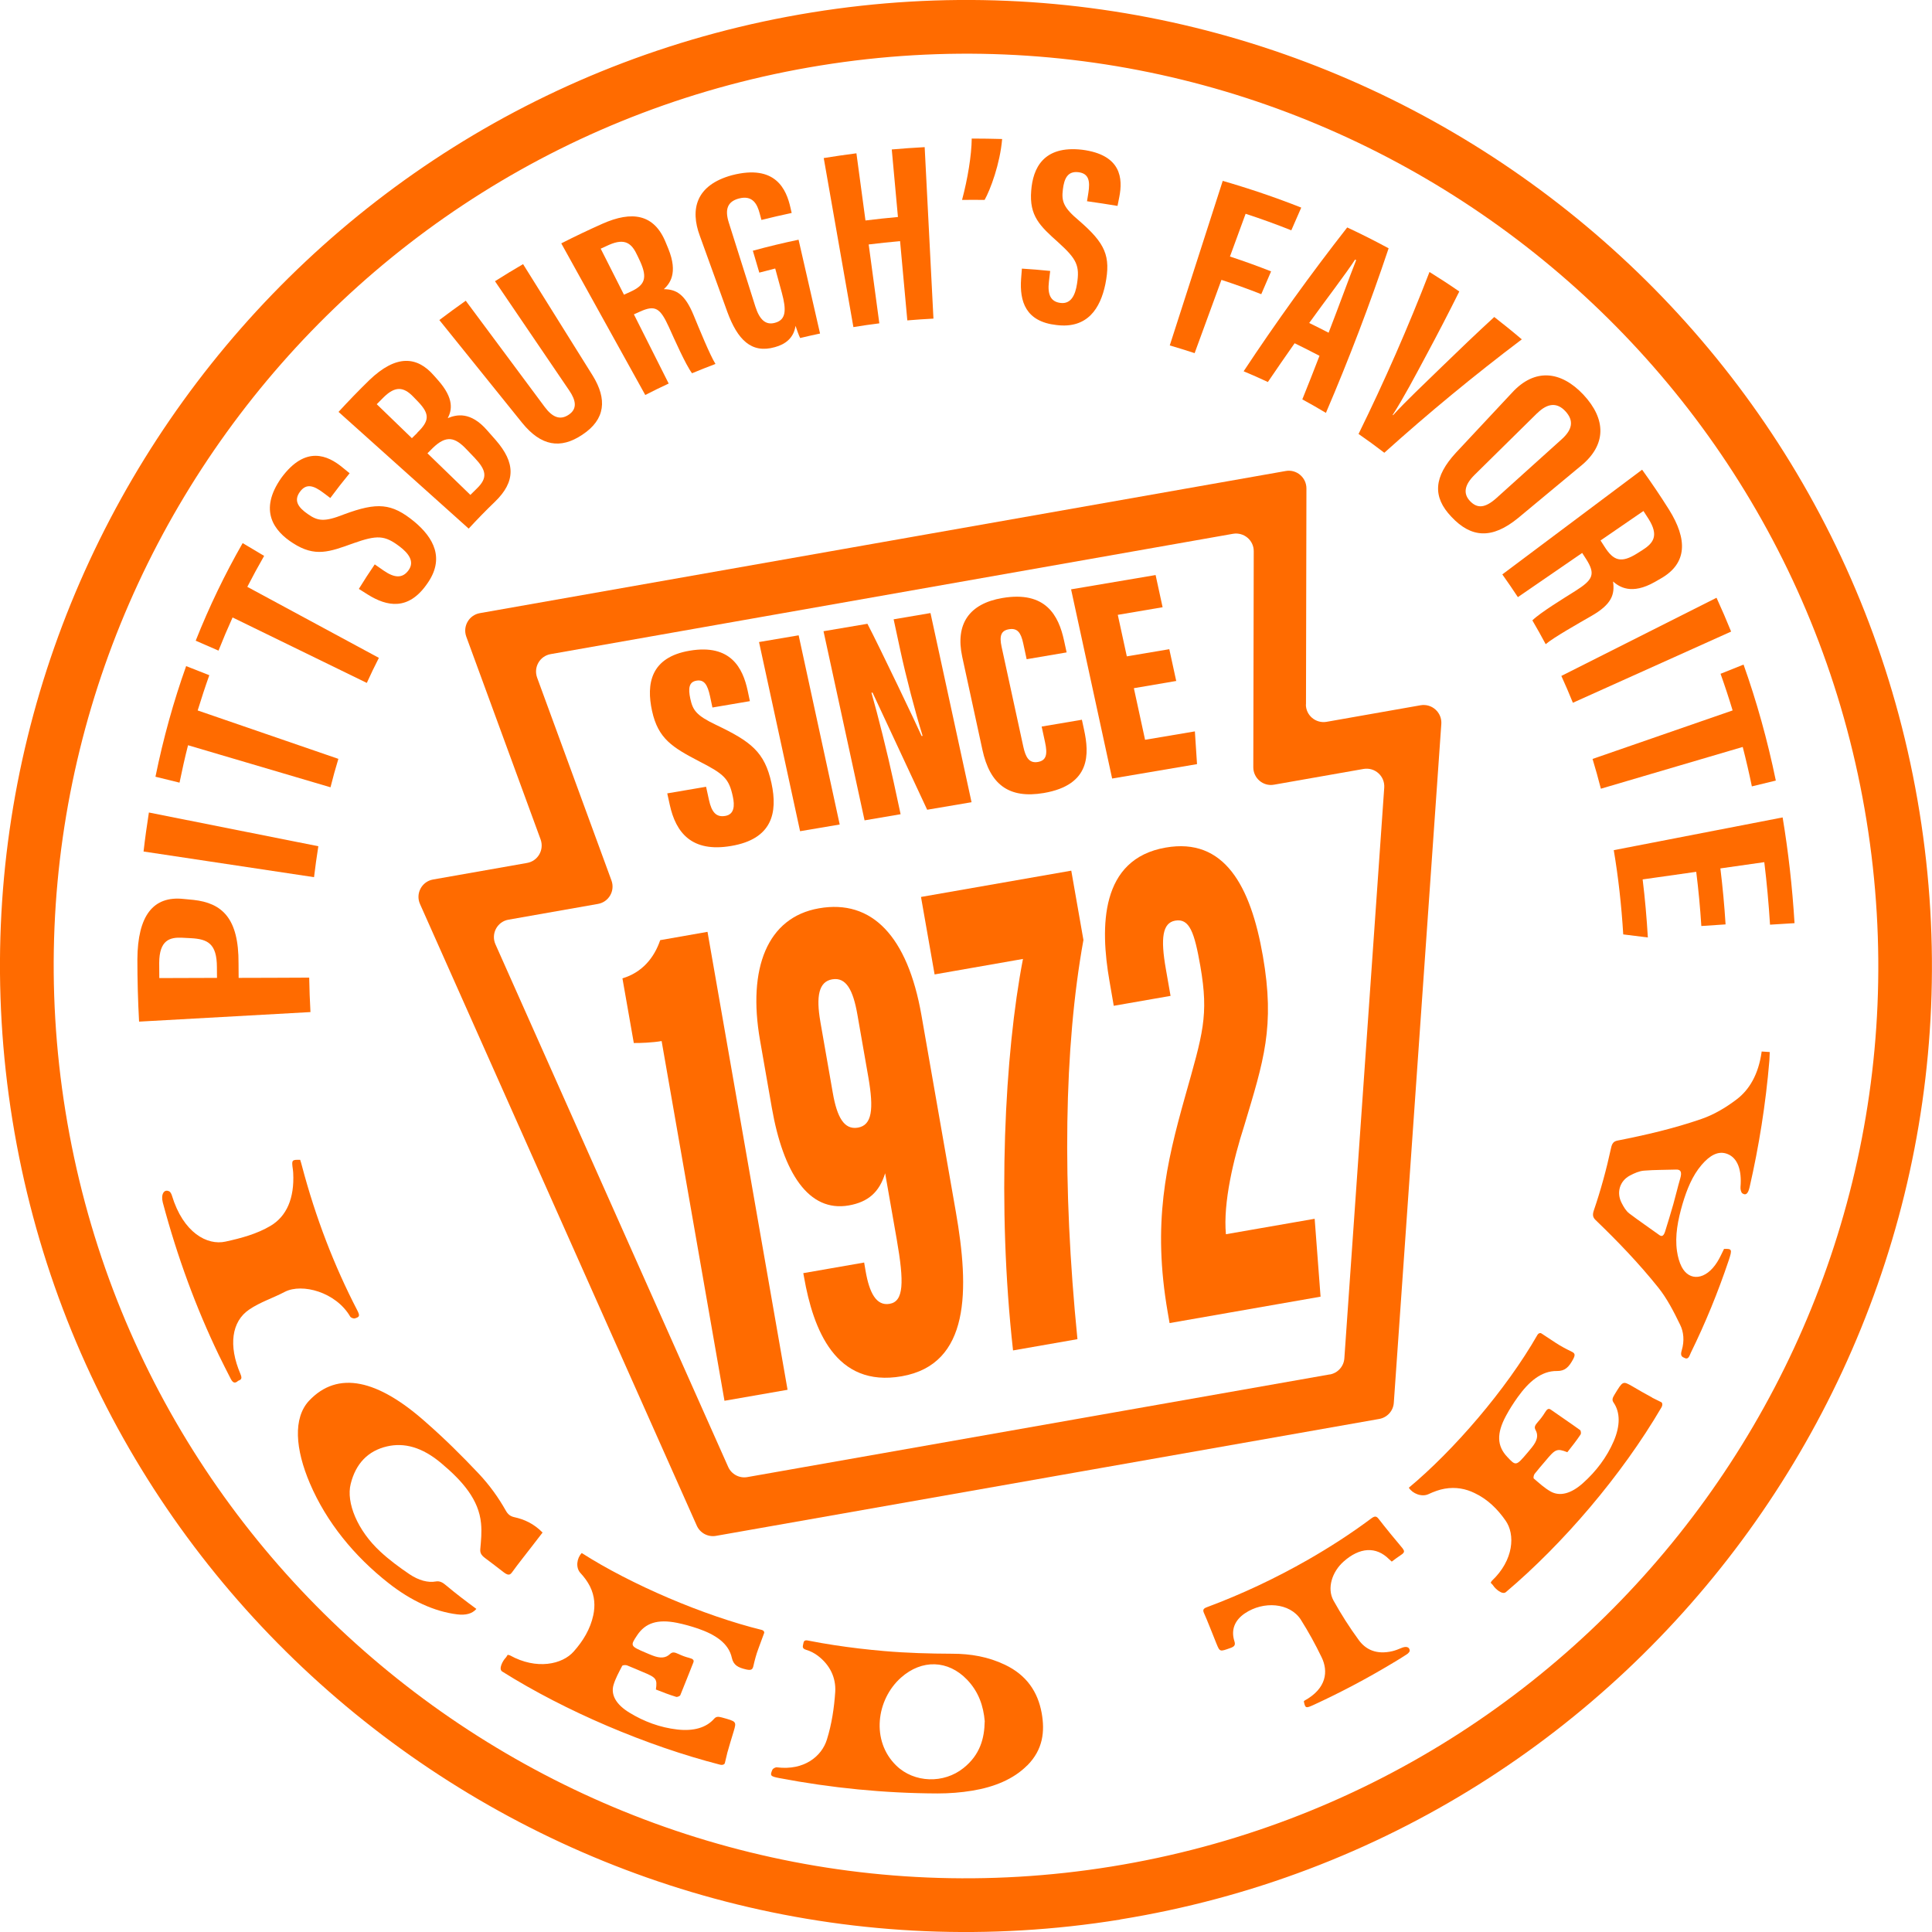 <svg xmlns="http://www.w3.org/2000/svg" width="92" height="92" viewBox="0 0 92 92" fill="none"><g clip-path="url(#clip0_132_3045)"><path d="M6.623 48.649C6.568 47.644 6.542 46.652 6.542 45.681C6.555 43.594 7.3 42.657 8.731 42.806C8.893 42.823 9.051 42.835 9.213 42.852C10.571 43.002 11.372 43.717 11.359 45.877C11.359 46.106 11.359 46.337 11.364 46.566C12.484 46.566 13.604 46.558 14.724 46.554C14.732 47.095 14.754 47.64 14.784 48.194C12.062 48.347 9.34 48.496 6.619 48.649H6.623ZM10.333 46.566C10.333 46.396 10.333 46.23 10.329 46.064C10.329 44.927 9.886 44.718 9.085 44.675C8.948 44.667 8.816 44.663 8.68 44.654C8.088 44.624 7.586 44.761 7.581 45.855C7.581 46.094 7.581 46.332 7.586 46.575C8.501 46.575 9.413 46.571 10.329 46.566H10.333Z" fill="#FF6B00"></path><path d="M7.091 38.691C9.779 39.228 12.467 39.76 15.159 40.297C15.082 40.782 15.014 41.272 14.954 41.77C12.249 41.362 9.541 40.957 6.836 40.548C6.908 39.918 6.994 39.3 7.091 38.687V38.691Z" fill="#FF6B00"></path><path d="M8.953 35.492C8.804 36.076 8.672 36.668 8.549 37.269C8.165 37.175 7.786 37.081 7.403 36.987C7.778 35.148 8.267 33.393 8.864 31.719C9.23 31.864 9.596 32.008 9.967 32.153C9.771 32.703 9.588 33.265 9.413 33.831C11.645 34.598 13.877 35.369 16.113 36.136C15.977 36.579 15.853 37.03 15.738 37.49C13.476 36.821 11.215 36.153 8.957 35.488L8.953 35.492Z" fill="#FF6B00"></path><path d="M11.074 29.406C10.84 29.921 10.618 30.445 10.405 30.982C10.043 30.824 9.681 30.667 9.319 30.509C9.967 28.878 10.716 27.328 11.555 25.862C11.896 26.067 12.237 26.267 12.578 26.471C12.301 26.953 12.033 27.447 11.777 27.945C13.864 29.074 15.955 30.203 18.042 31.327C17.842 31.719 17.65 32.115 17.467 32.52C15.338 31.48 13.204 30.441 11.074 29.402V29.406Z" fill="#FF6B00"></path><path d="M17.846 26.876C17.987 26.974 18.127 27.072 18.268 27.17C18.779 27.523 19.166 27.557 19.456 27.153C19.754 26.739 19.456 26.348 19.03 26.024C18.319 25.487 17.97 25.466 16.824 25.871C15.674 26.288 15.001 26.535 13.962 25.871C13.046 25.291 12.301 24.312 13.399 22.753C14.55 21.19 15.614 21.688 16.304 22.255C16.419 22.348 16.534 22.442 16.649 22.536C16.334 22.919 16.027 23.311 15.729 23.715C15.619 23.634 15.512 23.549 15.401 23.468C14.937 23.119 14.584 23 14.277 23.426C13.979 23.843 14.2 24.163 14.656 24.478C15.137 24.819 15.448 24.861 16.377 24.495C17.97 23.903 18.651 23.958 19.724 24.836C20.64 25.598 21.215 26.599 20.317 27.83C19.443 29.069 18.442 28.895 17.505 28.307C17.365 28.218 17.229 28.132 17.088 28.043C17.331 27.647 17.582 27.259 17.842 26.88L17.846 26.876Z" fill="#FF6B00"></path><path d="M16.121 19.614C16.598 19.094 17.084 18.592 17.586 18.102C18.868 16.871 19.857 16.965 20.653 17.872C20.721 17.949 20.789 18.025 20.857 18.102C21.637 18.984 21.518 19.533 21.322 19.912C21.73 19.742 22.404 19.58 23.196 20.491C23.336 20.649 23.473 20.807 23.613 20.964C24.537 22.029 24.572 22.928 23.562 23.899C23.136 24.308 22.723 24.734 22.318 25.172C20.253 23.32 18.187 21.467 16.121 19.614ZM19.869 20.606C20.448 20.044 20.478 19.725 19.908 19.128C19.831 19.052 19.759 18.971 19.682 18.894C19.205 18.396 18.804 18.396 18.276 18.911C18.161 19.022 18.05 19.133 17.94 19.248C18.498 19.789 19.056 20.325 19.614 20.866C19.699 20.781 19.784 20.696 19.873 20.611L19.869 20.606ZM22.399 23.567C22.502 23.464 22.604 23.362 22.706 23.264C23.238 22.749 23.157 22.391 22.604 21.803C22.476 21.671 22.348 21.535 22.22 21.403C21.667 20.815 21.253 20.709 20.61 21.331C20.525 21.416 20.44 21.501 20.355 21.586C21.036 22.246 21.718 22.906 22.399 23.567Z" fill="#FF6B00"></path><path d="M22.178 14.32C23.43 16.006 24.682 17.693 25.939 19.38C26.301 19.865 26.667 20.027 27.08 19.75C27.502 19.469 27.425 19.064 27.11 18.6C25.93 16.863 24.75 15.129 23.571 13.391C24.009 13.11 24.457 12.842 24.908 12.578C26.015 14.35 27.119 16.121 28.226 17.889C28.912 19.005 28.839 19.968 27.732 20.7C26.684 21.403 25.76 21.237 24.866 20.138C23.549 18.506 22.233 16.871 20.921 15.24C21.339 14.925 21.761 14.614 22.186 14.315L22.178 14.32Z" fill="#FF6B00"></path><path d="M30.186 14.971C30.739 16.07 31.293 17.165 31.842 18.264C31.468 18.438 31.097 18.617 30.727 18.809C29.393 16.402 28.06 13.996 26.727 11.589C27.37 11.262 28.022 10.951 28.682 10.657C30.1 10.026 31.157 10.188 31.706 11.556C31.744 11.653 31.787 11.747 31.825 11.845C32.302 13.016 31.885 13.515 31.612 13.77C32.196 13.779 32.613 13.992 33.035 15.023C33.299 15.661 33.802 16.901 34.07 17.331C33.695 17.472 33.325 17.621 32.954 17.774C32.647 17.365 32.102 16.126 31.855 15.581C31.438 14.669 31.208 14.507 30.475 14.839C30.377 14.882 30.279 14.929 30.181 14.971H30.186ZM29.713 14.034C29.811 13.988 29.909 13.945 30.011 13.898C30.697 13.587 30.85 13.255 30.48 12.441C30.441 12.356 30.403 12.271 30.36 12.186C30.096 11.611 29.79 11.313 28.997 11.662C28.865 11.722 28.737 11.781 28.605 11.841C28.976 12.573 29.342 13.302 29.713 14.034Z" fill="#FF6B00"></path><path d="M39.049 15.883C38.734 15.951 38.414 16.019 38.103 16.096C38.035 15.964 37.937 15.682 37.882 15.516C37.797 16.096 37.401 16.394 36.902 16.53C35.773 16.854 35.117 16.164 34.636 14.856C34.197 13.647 33.763 12.437 33.324 11.227C32.86 9.975 33.128 8.817 34.853 8.344C36.945 7.803 37.447 9.034 37.639 9.881C37.66 9.967 37.677 10.052 37.699 10.141C37.217 10.243 36.736 10.354 36.259 10.473C36.229 10.367 36.204 10.26 36.174 10.158C36.063 9.745 35.854 9.272 35.177 9.455C34.641 9.6 34.508 9.975 34.704 10.597C35.126 11.93 35.548 13.263 35.969 14.596C36.169 15.223 36.459 15.495 36.902 15.372C37.439 15.231 37.452 14.758 37.23 13.94C37.124 13.557 37.021 13.169 36.915 12.786C36.659 12.85 36.408 12.914 36.157 12.982C36.054 12.633 35.952 12.288 35.85 11.939C36.57 11.743 37.294 11.568 38.027 11.415C38.367 12.901 38.708 14.392 39.049 15.878V15.883Z" fill="#FF6B00"></path><path d="M39.228 7.526C39.743 7.441 40.263 7.369 40.782 7.3C40.927 8.365 41.068 9.434 41.213 10.499C41.728 10.435 42.243 10.38 42.759 10.333C42.661 9.26 42.563 8.191 42.465 7.117C42.989 7.07 43.508 7.036 44.032 7.007C44.173 9.728 44.309 12.45 44.45 15.172C44.037 15.193 43.619 15.223 43.206 15.257C43.091 14 42.976 12.74 42.861 11.483C42.363 11.526 41.86 11.581 41.366 11.641C41.536 12.893 41.703 14.145 41.873 15.397C41.46 15.448 41.051 15.508 40.638 15.576C40.165 12.889 39.696 10.205 39.224 7.518L39.228 7.526Z" fill="#FF6B00"></path><path d="M45.812 9.52C46.081 8.514 46.264 7.403 46.273 6.598C46.754 6.598 47.239 6.606 47.721 6.619C47.623 7.799 47.158 9.038 46.886 9.52C46.528 9.515 46.17 9.515 45.812 9.52Z" fill="#FF6B00"></path><path d="M50.008 12.91C49.987 13.076 49.97 13.246 49.949 13.412C49.876 14.017 50.025 14.371 50.507 14.426C51.001 14.486 51.205 14.047 51.286 13.519C51.422 12.65 51.277 12.343 50.404 11.551C49.518 10.759 49.007 10.286 49.105 9.081C49.186 8.016 49.68 6.921 51.525 7.13C53.407 7.369 53.471 8.51 53.301 9.375C53.271 9.519 53.245 9.66 53.215 9.805C52.734 9.724 52.248 9.652 51.763 9.583C51.784 9.451 51.806 9.319 51.827 9.183C51.916 8.621 51.852 8.259 51.346 8.199C50.852 8.144 50.677 8.484 50.613 9.021C50.541 9.596 50.643 9.886 51.384 10.508C52.632 11.589 52.904 12.19 52.636 13.532C52.398 14.678 51.789 15.661 50.311 15.478C48.841 15.316 48.547 14.358 48.624 13.276C48.637 13.114 48.65 12.953 48.662 12.791C49.109 12.82 49.557 12.854 50 12.901L50.008 12.91Z" fill="#FF6B00"></path><path d="M58.224 8.612C59.489 8.979 60.737 9.4 61.964 9.886C61.806 10.248 61.649 10.61 61.491 10.968C60.775 10.682 60.047 10.418 59.315 10.18C59.067 10.857 58.816 11.538 58.569 12.216C59.229 12.433 59.881 12.667 60.528 12.923C60.371 13.285 60.217 13.647 60.06 14.009C59.434 13.762 58.803 13.536 58.164 13.327C57.739 14.49 57.313 15.653 56.887 16.816C56.495 16.688 56.099 16.564 55.703 16.449C56.542 13.838 57.385 11.227 58.224 8.617V8.612Z" fill="#FF6B00"></path><path d="M61.648 16.347C61.218 16.96 60.792 17.574 60.375 18.191C59.996 18.012 59.608 17.842 59.221 17.68C60.767 15.342 62.411 13.059 64.153 10.831C64.822 11.142 65.478 11.474 66.125 11.824C65.235 14.482 64.238 17.097 63.139 19.661C62.769 19.439 62.394 19.222 62.015 19.018C62.296 18.328 62.564 17.638 62.833 16.943C62.441 16.739 62.049 16.539 61.653 16.347H61.648ZM63.267 15.844C63.778 14.524 64.234 13.259 64.579 12.386C64.562 12.377 64.545 12.369 64.528 12.36C64.161 12.94 63.067 14.371 62.343 15.38C62.654 15.529 62.96 15.687 63.267 15.844Z" fill="#FF6B00"></path><path d="M64.694 20.662C65.929 18.149 67.058 15.576 68.071 12.952C68.553 13.251 69.025 13.557 69.49 13.881C68.983 14.899 68.459 15.908 67.922 16.909C67.39 17.902 66.836 18.954 66.317 19.759C66.325 19.763 66.329 19.767 66.338 19.771C66.943 19.099 67.829 18.276 68.651 17.471C69.473 16.671 70.307 15.874 71.155 15.095C71.598 15.44 72.037 15.793 72.467 16.16C70.201 17.872 68.016 19.674 65.92 21.56C65.516 21.249 65.107 20.951 64.689 20.662H64.694Z" fill="#FF6B00"></path><path d="M75.278 22.186C74.281 23.013 73.285 23.843 72.288 24.67C71.049 25.683 70.061 25.619 69.115 24.61C68.199 23.652 68.276 22.702 69.332 21.556C70.222 20.602 71.117 19.648 72.007 18.694C73.085 17.523 74.328 17.655 75.402 18.796C76.488 19.963 76.509 21.181 75.274 22.191L75.278 22.186ZM73.195 19.678C72.203 20.657 71.206 21.637 70.214 22.617C69.724 23.102 69.673 23.511 69.997 23.856C70.346 24.227 70.721 24.201 71.266 23.711C72.301 22.779 73.336 21.846 74.371 20.913C74.861 20.47 74.972 20.04 74.537 19.576C74.149 19.162 73.698 19.184 73.2 19.678H73.195Z" fill="#FF6B00"></path><path d="M75.342 26.331C74.32 27.034 73.302 27.732 72.28 28.435C72.041 28.069 71.79 27.707 71.539 27.353C73.758 25.692 75.977 24.031 78.196 22.366C78.639 22.983 79.069 23.618 79.478 24.269C80.355 25.675 80.364 26.829 79.069 27.558C78.98 27.609 78.886 27.664 78.796 27.715C77.689 28.341 77.11 27.949 76.811 27.69C76.901 28.307 76.752 28.776 75.776 29.334C75.172 29.683 73.996 30.343 73.604 30.675C73.4 30.292 73.187 29.913 72.97 29.542C73.336 29.176 74.499 28.469 75.01 28.145C75.862 27.609 75.99 27.345 75.529 26.62C75.47 26.523 75.406 26.429 75.342 26.331ZM76.215 25.735C76.279 25.832 76.343 25.93 76.403 26.028C76.833 26.706 77.195 26.833 77.962 26.352C78.043 26.301 78.123 26.25 78.204 26.199C78.745 25.858 78.996 25.5 78.507 24.717C78.426 24.589 78.341 24.461 78.26 24.333C77.578 24.802 76.897 25.266 76.219 25.735H76.215Z" fill="#FF6B00"></path><path d="M82.434 30.075C79.921 31.203 77.412 32.336 74.899 33.465C74.724 33.031 74.541 32.605 74.35 32.187C76.811 30.948 79.278 29.704 81.739 28.465C81.982 28.993 82.212 29.529 82.434 30.075Z" fill="#FF6B00"></path><path d="M82.506 33.831C82.327 33.239 82.135 32.656 81.931 32.085C82.297 31.94 82.659 31.791 83.026 31.646C83.647 33.392 84.163 35.233 84.563 37.17C84.184 37.264 83.801 37.354 83.422 37.447C83.29 36.809 83.145 36.182 82.987 35.569C80.734 36.233 78.485 36.894 76.232 37.558C76.109 37.077 75.977 36.604 75.836 36.14C78.059 35.369 80.278 34.602 82.502 33.831H82.506Z" fill="#FF6B00"></path><path d="M81.016 44.096C80.96 43.219 80.879 42.358 80.773 41.515C79.921 41.634 79.073 41.758 78.221 41.877C78.332 42.776 78.413 43.696 78.469 44.641C78.077 44.59 77.689 44.543 77.297 44.496C77.212 43.108 77.063 41.77 76.846 40.484C79.525 39.965 82.208 39.445 84.887 38.925C85.156 40.54 85.347 42.218 85.454 43.96C85.066 43.985 84.674 44.011 84.287 44.032C84.223 43.018 84.133 42.026 84.014 41.055C83.316 41.153 82.621 41.255 81.923 41.353C82.029 42.222 82.114 43.112 82.17 44.019C81.782 44.045 81.399 44.071 81.011 44.096H81.016Z" fill="#FF6B00"></path><path d="M11.312 65.78C11.21 65.852 11.108 65.891 10.989 65.661C10.797 65.286 10.605 64.907 10.418 64.523C9.345 62.292 8.446 59.868 7.752 57.261C7.65 56.87 7.816 56.597 8.071 56.738C8.114 56.763 8.165 56.857 8.186 56.929C8.723 58.705 9.869 59.319 10.742 59.123C11.483 58.961 12.232 58.761 12.884 58.373C13.642 57.922 14.026 57.07 13.962 55.852C13.962 55.805 13.949 55.728 13.945 55.681C13.881 55.234 13.894 55.221 14.294 55.23C14.324 55.328 14.354 55.417 14.375 55.507C15.035 58.007 15.925 60.298 17.007 62.385C17.143 62.649 17.135 62.713 16.896 62.781C16.837 62.798 16.709 62.752 16.675 62.692C15.989 61.521 14.388 61.099 13.57 61.512C13.008 61.81 12.39 62.002 11.866 62.36C11.027 62.926 10.87 64.076 11.449 65.426C11.577 65.72 11.411 65.703 11.312 65.771V65.78Z" fill="#FF6B00"></path><path d="M24.371 74.886C24.273 75.022 24.171 75.014 23.967 74.856C23.681 74.635 23.396 74.413 23.102 74.196C22.902 74.047 22.855 73.932 22.872 73.757C22.906 73.361 22.949 72.961 22.906 72.535C22.8 71.419 22.037 70.537 21.024 69.686C20.095 68.898 19.235 68.689 18.43 68.876C17.523 69.085 16.939 69.698 16.701 70.657C16.471 71.551 17.028 72.889 18.11 73.885C18.541 74.286 19.017 74.635 19.494 74.959C19.942 75.261 20.385 75.376 20.755 75.308C20.93 75.278 21.066 75.342 21.249 75.499C21.705 75.883 22.178 76.241 22.685 76.615C22.48 76.85 22.174 76.922 21.777 76.875C20.687 76.743 19.563 76.224 18.494 75.38C16.871 74.103 15.55 72.493 14.758 70.64C14.056 68.996 13.953 67.53 14.711 66.708C16.091 65.239 18 65.699 20.274 67.722C21.164 68.501 21.982 69.311 22.778 70.154C23.307 70.712 23.733 71.308 24.086 71.934C24.184 72.109 24.299 72.203 24.486 72.245C24.972 72.352 25.415 72.552 25.837 72.978C25.666 73.2 25.5 73.417 25.334 73.63C25.015 74.047 24.682 74.456 24.376 74.882L24.371 74.886Z" fill="#FF6B00"></path><path d="M34.628 83.494C34.589 83.648 34.555 83.801 34.517 83.954C34.5 84.027 34.394 84.061 34.283 84.031C30.803 83.137 26.923 81.488 23.916 79.597C23.72 79.474 23.958 79.069 24.065 78.958C24.112 78.911 24.141 78.852 24.175 78.801C24.227 78.813 24.256 78.813 24.282 78.826C25.547 79.529 26.782 79.261 27.323 78.639C27.766 78.141 28.111 77.574 28.252 76.914C28.345 76.475 28.328 76.015 28.094 75.542C27.983 75.321 27.821 75.099 27.642 74.908C27.4 74.648 27.468 74.192 27.702 73.954C30.045 75.453 33.508 76.935 36.28 77.617C36.361 77.638 36.408 77.706 36.387 77.766C36.297 78.013 36.204 78.26 36.114 78.507C36.012 78.775 35.94 79.052 35.876 79.333C35.837 79.503 35.773 79.55 35.539 79.499C35.147 79.41 34.926 79.295 34.849 78.941C34.696 78.243 34.053 77.834 33.243 77.553C32.916 77.442 32.571 77.344 32.23 77.276C31.318 77.097 30.735 77.276 30.339 77.872C30.006 78.375 30.002 78.383 30.765 78.707C30.867 78.749 30.969 78.796 31.076 78.835C31.438 78.975 31.697 78.963 31.906 78.762C32.021 78.656 32.119 78.673 32.311 78.762C32.472 78.839 32.643 78.903 32.813 78.945C33.001 78.992 33.06 79.052 33.018 79.163C32.809 79.682 32.609 80.206 32.396 80.722C32.375 80.768 32.251 80.82 32.196 80.802C31.872 80.704 31.557 80.581 31.233 80.453C31.305 79.946 31.25 79.882 30.599 79.614C30.351 79.512 30.109 79.401 29.857 79.303C29.789 79.278 29.644 79.29 29.627 79.329C29.474 79.627 29.308 79.921 29.214 80.24C29.078 80.713 29.346 81.173 29.968 81.552C30.662 81.978 31.429 82.263 32.251 82.357C33.035 82.447 33.635 82.268 34.006 81.846C34.1 81.74 34.193 81.735 34.368 81.782C35.075 81.978 35.079 81.969 34.934 82.455C34.832 82.8 34.721 83.141 34.628 83.486V83.494Z" fill="#FF6B00"></path><path d="M48.913 84.069C48.257 84.729 47.333 85.1 46.298 85.27C45.761 85.36 45.199 85.402 44.65 85.402C42.12 85.394 39.59 85.143 37.107 84.67C36.685 84.589 36.655 84.555 36.783 84.269C36.809 84.214 36.928 84.15 36.996 84.159C38.291 84.321 39.13 83.635 39.377 82.834C39.607 82.097 39.722 81.326 39.773 80.564C39.811 79.908 39.539 79.295 38.942 78.843C38.785 78.724 38.589 78.622 38.397 78.566C38.163 78.498 38.235 78.383 38.257 78.251C38.282 78.076 38.401 78.106 38.533 78.132C39.313 78.285 40.105 78.404 40.893 78.498C41.298 78.545 41.702 78.588 42.107 78.622C43.185 78.715 44.266 78.745 45.344 78.749C46.226 78.749 47.056 78.894 47.853 79.273C48.888 79.767 49.42 80.564 49.603 81.569C49.761 82.447 49.671 83.307 48.922 84.065L48.913 84.069ZM46.894 81.978C46.831 81.224 46.596 80.555 46.051 79.985C45.148 79.043 43.896 79.005 42.904 79.887C41.728 80.934 41.468 82.902 42.682 84.078C43.53 84.9 44.939 84.951 45.885 84.189C46.669 83.562 46.877 82.779 46.89 81.978H46.894Z" fill="#FF6B00"></path><path d="M66.798 73.749C66.892 73.86 66.879 73.936 66.73 74.034C66.577 74.132 66.432 74.247 66.274 74.362C66.223 74.316 66.185 74.281 66.146 74.247C65.525 73.626 64.745 73.681 63.983 74.358C63.429 74.848 63.182 75.632 63.497 76.211C63.859 76.862 64.26 77.493 64.703 78.098C65.026 78.541 65.533 78.809 66.308 78.626C66.449 78.592 66.589 78.536 66.73 78.477C66.956 78.379 67.126 78.421 67.13 78.609C67.13 78.651 67.062 78.728 67.007 78.766C66.785 78.915 66.551 79.056 66.321 79.192C65.111 79.921 63.864 80.581 62.581 81.173C62.177 81.36 62.156 81.352 62.087 81.015C62.1 81.002 62.109 80.99 62.121 80.981C63.182 80.398 63.254 79.576 62.935 78.92C62.637 78.302 62.305 77.697 61.938 77.118C61.414 76.322 60.171 76.224 59.276 76.828C58.795 77.156 58.608 77.612 58.782 78.157C58.837 78.332 58.791 78.409 58.578 78.481C58.088 78.656 58.088 78.66 57.93 78.277C57.798 77.953 57.475 77.122 57.33 76.807C57.266 76.658 57.304 76.594 57.479 76.53C59.136 75.913 60.741 75.155 62.279 74.277C63.318 73.681 64.332 73.029 65.295 72.309C65.461 72.186 65.542 72.186 65.652 72.331C65.908 72.667 66.525 73.421 66.802 73.745L66.798 73.749Z" fill="#FF6B00"></path><path d="M78.673 66.555C78.817 66.627 78.962 66.696 79.103 66.768C79.171 66.802 79.175 66.917 79.116 67.019C77.212 70.273 74.418 73.523 71.709 75.815C71.534 75.964 71.193 75.64 71.112 75.512C71.078 75.457 71.023 75.414 70.985 75.368C71.014 75.321 71.023 75.295 71.04 75.278C72.088 74.29 72.164 73.063 71.687 72.399C71.308 71.858 70.836 71.389 70.214 71.096C69.801 70.895 69.332 70.797 68.791 70.891C68.54 70.934 68.276 71.032 68.029 71.147C67.701 71.304 67.262 71.121 67.087 70.844C69.217 69.072 71.722 66.172 73.212 63.565C73.255 63.489 73.34 63.459 73.395 63.493C73.621 63.642 73.843 63.787 74.068 63.936C74.311 64.097 74.571 64.234 74.835 64.362C74.997 64.438 75.027 64.511 74.907 64.732C74.707 65.099 74.524 65.29 74.145 65.286C73.391 65.273 72.795 65.805 72.279 66.521C72.071 66.811 71.875 67.117 71.709 67.428C71.266 68.255 71.278 68.851 71.773 69.375C72.186 69.814 72.19 69.822 72.739 69.175C72.812 69.085 72.888 69 72.957 68.91C73.204 68.6 73.263 68.348 73.123 68.097C73.046 67.961 73.093 67.871 73.238 67.705C73.361 67.569 73.472 67.42 73.566 67.266C73.668 67.096 73.74 67.053 73.843 67.122C74.307 67.45 74.78 67.765 75.24 68.097C75.282 68.127 75.299 68.259 75.265 68.31C75.073 68.6 74.856 68.872 74.635 69.153C74.141 68.962 74.064 69 73.604 69.554C73.429 69.762 73.246 69.967 73.08 70.18C73.033 70.239 73.008 70.376 73.038 70.406C73.293 70.623 73.544 70.857 73.838 71.023C74.277 71.27 74.814 71.13 75.376 70.627C76.002 70.069 76.513 69.396 76.845 68.625C77.161 67.884 77.156 67.254 76.837 66.789C76.756 66.67 76.777 66.581 76.879 66.415C77.28 65.759 77.271 65.754 77.723 66.01C78.038 66.193 78.353 66.38 78.677 66.551L78.673 66.555Z" fill="#FF6B00"></path><path d="M83.895 50.072C84.031 50.08 84.142 50.089 84.274 50.097C84.269 50.242 84.265 50.366 84.257 50.489C84.082 52.593 83.754 54.608 83.315 56.529C83.239 56.857 83.128 56.938 82.966 56.823C82.911 56.785 82.872 56.635 82.881 56.529C82.949 55.698 82.736 55.14 82.263 54.953C81.825 54.778 81.416 55.021 81.032 55.468C80.585 55.988 80.325 56.644 80.121 57.33C79.899 58.092 79.75 58.846 79.857 59.579C79.895 59.843 79.968 60.111 80.078 60.324C80.445 61.031 81.228 60.959 81.769 60.102C81.893 59.907 81.991 59.685 82.097 59.472C82.476 59.459 82.493 59.493 82.323 60.009C81.808 61.542 81.207 63.007 80.521 64.404C80.457 64.536 80.415 64.749 80.236 64.673C80.104 64.617 79.997 64.575 80.083 64.302C80.219 63.846 80.172 63.42 80.01 63.092C79.704 62.458 79.376 61.823 78.962 61.308C78.038 60.154 77.029 59.106 75.989 58.105C75.853 57.977 75.823 57.862 75.896 57.641C76.224 56.682 76.496 55.69 76.718 54.663C76.765 54.442 76.841 54.352 77.02 54.314C78.358 54.05 79.695 53.743 81.024 53.283C81.595 53.087 82.161 52.76 82.698 52.351C83.285 51.908 83.741 51.175 83.89 50.068L83.895 50.072ZM79.81 55.694C79.303 55.711 78.796 55.703 78.285 55.745C78.064 55.762 77.829 55.864 77.612 55.98C77.127 56.239 76.965 56.789 77.22 57.283C77.318 57.474 77.433 57.67 77.587 57.785C78.059 58.143 78.545 58.471 79.022 58.816C79.158 58.914 79.235 58.82 79.295 58.629C79.427 58.203 79.559 57.777 79.682 57.342C79.797 56.938 79.891 56.525 80.01 56.12C80.104 55.801 80.031 55.686 79.814 55.694H79.81Z" fill="#FF6B00"></path><path d="M53.339 91.408C28.298 95.454 4.638 78.374 0.592 53.339C-3.454 28.298 13.625 4.638 38.661 0.592C63.697 -3.454 87.362 13.625 91.404 38.661C95.45 63.697 78.37 87.362 53.334 91.404L53.339 91.408ZM39.07 3.118C15.423 6.938 -0.707 29.282 3.118 52.93C6.938 76.577 29.287 92.707 52.93 88.882C76.577 85.061 92.707 62.713 88.882 39.07C85.061 15.423 62.718 -0.707 39.07 3.118Z" fill="#FF6B00"></path><path d="M34.5 66.709L31.506 49.574C31.067 49.65 30.475 49.672 30.181 49.667L29.64 46.588C30.586 46.307 31.156 45.6 31.438 44.769L33.691 44.373L37.503 66.18L34.496 66.704L34.5 66.709Z" fill="#FF6B00"></path><path d="M41.149 60.115L41.221 60.537C41.4 61.563 41.728 62.198 42.363 62.087C43.036 61.972 43.061 61.078 42.703 59.025L42.15 55.869C41.873 56.772 41.34 57.24 40.416 57.402C38.508 57.734 37.298 55.86 36.753 52.747L36.191 49.531C35.595 46.115 36.532 43.683 38.998 43.253C41.524 42.81 43.219 44.586 43.879 48.347L45.515 57.7C46.166 61.419 46.205 64.966 42.938 65.537C39.786 66.087 38.725 63.314 38.287 60.814L38.252 60.626L41.153 60.12L41.149 60.115ZM39.066 48.662L39.658 52.048C39.858 53.19 40.191 53.812 40.855 53.697C41.524 53.577 41.617 52.836 41.349 51.29L40.829 48.317C40.625 47.146 40.293 46.52 39.628 46.635C38.989 46.745 38.853 47.44 39.066 48.658V48.662Z" fill="#FF6B00"></path><path d="M51.013 41.46L51.592 44.761C50.664 49.893 50.574 56.435 51.307 63.77L48.24 64.306C47.469 57.411 47.84 50.178 48.713 45.664L44.505 46.401L43.857 42.712L51.013 41.46Z" fill="#FF6B00"></path><path d="M55.694 63.003L55.605 62.488C54.872 58.254 55.524 55.451 56.431 52.223C57.274 49.224 57.572 48.377 57.159 46.004C56.878 44.398 56.644 43.721 55.962 43.84C55.353 43.947 55.26 44.684 55.515 46.132L55.741 47.423L53.036 47.895L52.832 46.715C52.38 44.126 52.385 40.906 55.507 40.361C58.301 39.871 59.553 42.179 60.136 45.519C60.724 48.892 60.175 50.515 59.246 53.615C58.744 55.174 58.237 57.27 58.377 58.773L62.603 58.037L62.884 61.746L55.698 63.003H55.694Z" fill="#FF6B00"></path><path d="M62.19 33.546L62.211 23.26C62.211 22.736 61.738 22.335 61.223 22.429L22.851 29.197C22.336 29.287 22.025 29.823 22.204 30.317L25.743 39.973C25.922 40.467 25.615 41.004 25.096 41.093L20.623 41.881C20.083 41.975 19.776 42.554 20.002 43.053L33.18 72.65C33.337 73.004 33.717 73.204 34.096 73.136L65.678 67.569C66.057 67.501 66.347 67.186 66.372 66.798L68.634 34.474C68.672 33.929 68.187 33.49 67.646 33.584L63.173 34.372C62.658 34.462 62.181 34.066 62.185 33.542L62.19 33.546ZM63.323 65.448L35.591 70.337C35.212 70.406 34.832 70.205 34.675 69.852L23.592 44.965C23.371 44.462 23.677 43.887 24.214 43.794L28.473 43.044C28.989 42.955 29.3 42.418 29.116 41.924L25.577 32.268C25.398 31.774 25.705 31.237 26.224 31.148L58.714 25.419C59.23 25.33 59.706 25.726 59.702 26.25L59.681 36.536C59.681 37.06 60.154 37.46 60.669 37.366L64.928 36.617C65.469 36.523 65.955 36.958 65.916 37.507L64.017 64.681C63.991 65.069 63.702 65.384 63.323 65.452V65.448Z" fill="#FF6B00"></path><path d="M33.623 37.465L33.759 38.086C33.886 38.678 34.108 38.93 34.538 38.853C34.973 38.781 34.99 38.355 34.896 37.929C34.713 37.077 34.483 36.864 33.312 36.263C32.021 35.59 31.34 35.181 31.05 33.853C30.769 32.566 30.977 31.301 32.839 30.986C34.815 30.65 35.373 31.838 35.599 32.869L35.709 33.388L33.925 33.691L33.81 33.15C33.691 32.605 33.533 32.349 33.163 32.413C32.813 32.473 32.762 32.767 32.873 33.278C32.992 33.823 33.158 34.07 34.095 34.517C35.765 35.314 36.412 35.808 36.736 37.29C37.043 38.704 36.77 39.956 34.815 40.284C32.941 40.604 32.183 39.654 31.893 38.321L31.774 37.78L33.623 37.465Z" fill="#FF6B00"></path><path d="M38.031 30.253L39.986 39.262L38.099 39.581L36.144 30.573L38.031 30.253Z" fill="#FF6B00"></path><path d="M41.17 39.066L39.215 30.058L41.306 29.704C41.856 30.752 43.725 34.666 43.887 35.049L43.934 35.041C43.568 33.861 43.146 32.23 42.873 30.973L42.554 29.491L44.309 29.193L46.264 38.201L44.151 38.559C43.764 37.737 41.677 33.256 41.549 32.979L41.498 32.988C41.8 34.036 42.247 35.82 42.554 37.234L42.886 38.772L41.161 39.066H41.17Z" fill="#FF6B00"></path><path d="M51.516 34.261L51.622 34.751C51.869 35.888 51.955 37.379 49.702 37.763C48.036 38.044 47.137 37.354 46.78 35.697L45.821 31.28C45.481 29.712 46.154 28.746 47.729 28.477C49.804 28.124 50.413 29.321 50.668 30.5L50.792 31.067L48.888 31.391L48.722 30.624C48.615 30.126 48.445 29.896 48.049 29.964C47.661 30.028 47.585 30.288 47.695 30.799L48.73 35.56C48.837 36.042 48.994 36.357 49.42 36.285C49.829 36.216 49.889 35.918 49.765 35.347L49.603 34.598L51.516 34.274V34.261Z" fill="#FF6B00"></path><path d="M56.017 32.426L53.994 32.771L54.527 35.228L56.899 34.828L57.001 36.387L52.959 37.073L51.004 28.064L55.029 27.383L55.362 28.916L53.228 29.278L53.658 31.255L55.681 30.914L56.013 32.439L56.017 32.426Z" fill="#FF6B00"></path></g><defs><clipPath id="clip0_132_3045"><rect width="92" height="92" fill="white"></rect></clipPath></defs></svg>